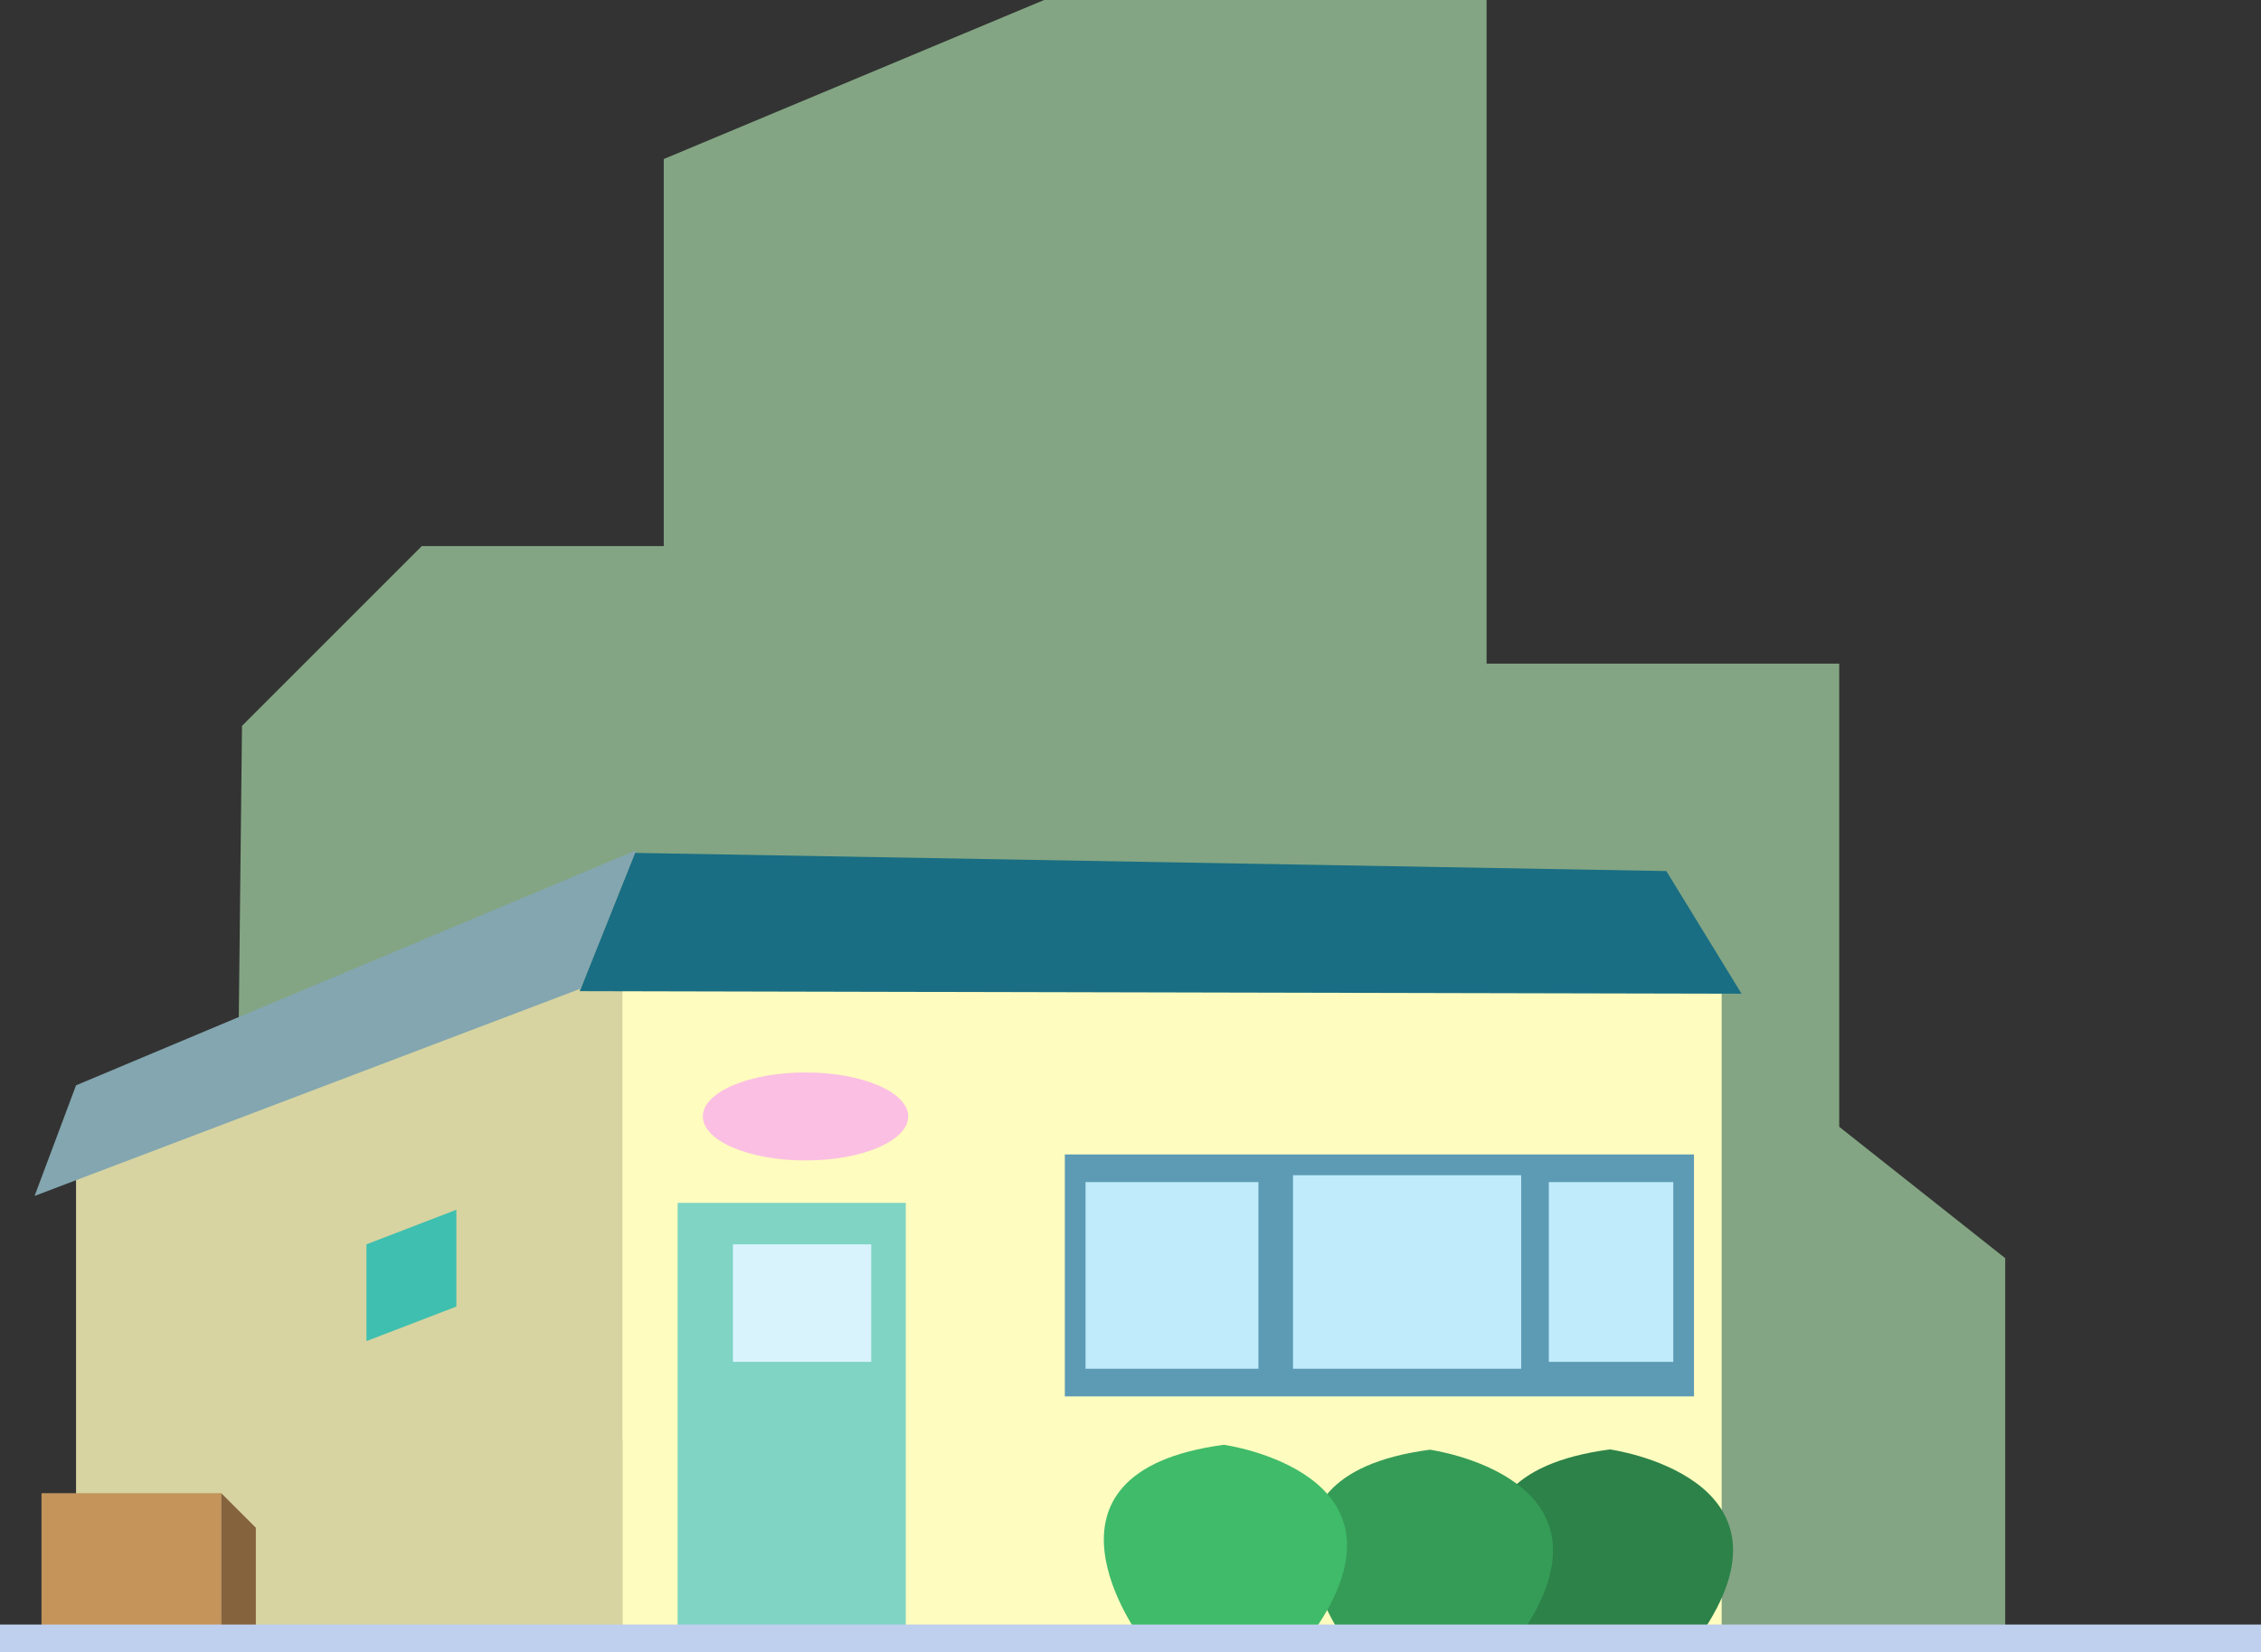 <svg xmlns="http://www.w3.org/2000/svg" width="185.363" height="135.48"><rect width="100%" height="100%" fill="#333333" stroke="none"/><path fill="#83a583" d="m19.273 111.105.567-51.585 14.738-14.74h19.84V13.04L85.598 0h36.277v54.418h28.91v37.98l13.606 10.77v31.176H124.59L19.273 111.105"/><path fill="#d7d4a1" d="M6.234 95.8v37.977H51.02V79.36L6.234 95.801"/><path fill="#fffcbf" d="M51.02 79.36v54.417h90.128V79.742L51.02 79.36"/><path fill="#196e83" d="m142.777 81.484-95.254-.21 4.536-11.337 84.554 1.489 6.164 10.058"/><path fill="#83a6b0" d="M47.617 81.062 2.836 98.066l3.398-9.07 45.918-19.273-4.535 11.34"/><path fill="#2c8249" d="M125.18 134.723s-10.203-13.606 6.804-15.871c0 0 16.438 2.265 7.368 15.304l-14.172.567"/><path fill="#359c57" d="M110.422 134.746s-10.207-13.605 6.8-15.871c0 0 16.438 2.266 7.368 15.305l-14.168.566"/><path fill="#fbbfe3" d="M66.04 95.156c4.648 0 8.417-1.617 8.417-3.61 0-1.991-3.77-3.605-8.418-3.605s-8.418 1.614-8.418 3.606c0 1.992 3.77 3.61 8.418 3.61"/><path fill="#7fd4c4" d="M74.258 133.777V98.633H55.555v35.144h18.703"/><path fill="#d9f3fd" d="M71.426 111.672v-9.637h-11.34v9.637h11.34"/><path fill="#5d9bb5" d="M138.879 114.504v-19.84H87.297v19.84h51.582"/><path fill="#bfebfb" d="M103.168 112.238V96.934H88.996v15.304h14.172m21.542 0v-15.87h-18.706v15.87h18.707m12.469-.566V96.934h-10.203v14.738h10.203"/><path fill="#3fbb6a" d="M93.531 134.344s-10.203-13.606 6.805-15.871c0 0 16.437 2.265 7.367 15.304l-14.172.567"/><path fill="#3fbfaf" d="m37.414 99.2-7.371 2.835v7.934l7.371-2.832v-7.938"/><path fill="#c4945b" d="M18.14 133.777v-11.336H3.403v11.336h14.739"/><path fill="#85633c" d="m18.14 122.441 2.833 2.832v8.504H18.14v-11.336"/><path fill="#bfcfee" d="M185.363 135.48v-2.27H0v2.27h185.363"/></svg>
